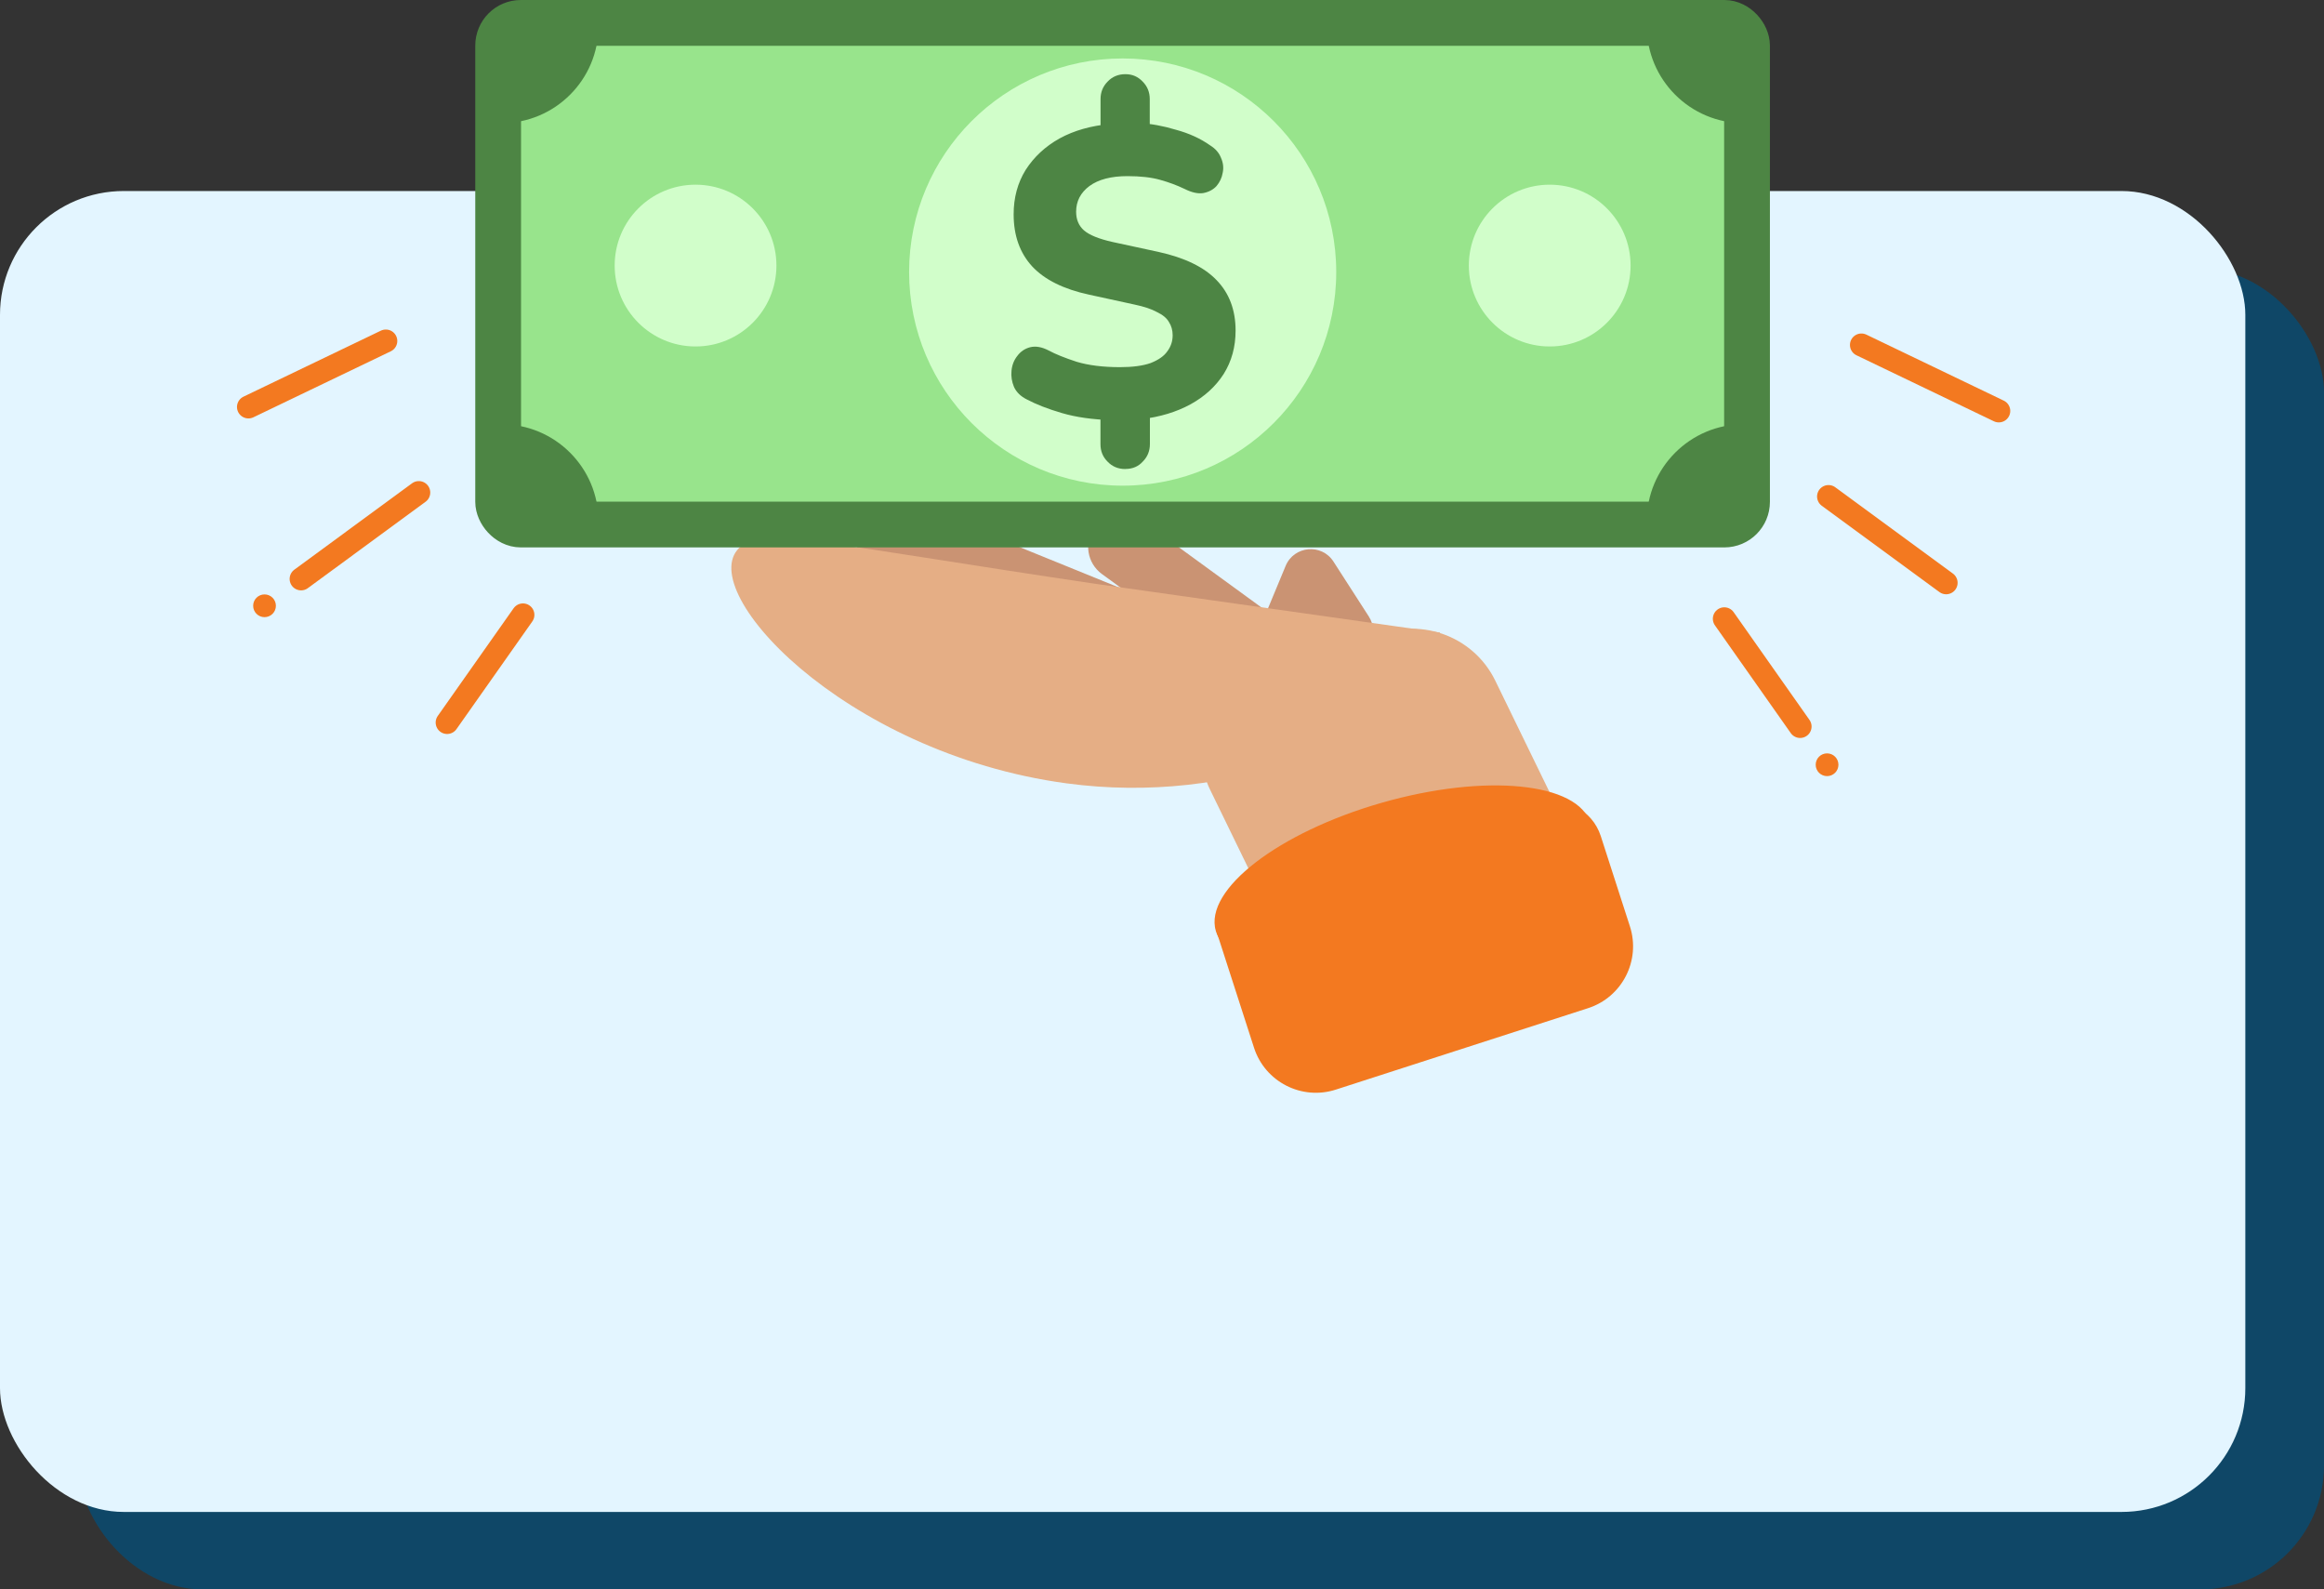 <?xml version="1.0" encoding="UTF-8"?><svg id="Layer_2" xmlns="http://www.w3.org/2000/svg" viewBox="0 0 304.59 208.26"><rect x="0" y="0" width="304.59" height="208.26" fill="#333333" stroke="none"/><defs><style>.cls-1{fill:none;stroke:#f37920;stroke-linecap:round;stroke-miterlimit:10;stroke-width:3px;}.cls-2{fill:#e3f5ff;}.cls-3{fill:#e5ae85;}.cls-4{fill:#d1feca;}.cls-5{fill:#4d8544;}.cls-6{fill:#0f4767;}.cls-7{fill:#ca9373;}.cls-8{fill:#98e48c;stroke:#4d8544;stroke-width:6px;}.cls-9{fill:#f37920;}</style></defs><g id="Layer_1-2"><rect class="cls-6" x="10.31" y="35.18" width="294.28" height="173.09" rx="16.23" ry="16.23"/><rect class="cls-2" y="25.03" width="294.28" height="173.09" rx="16.23" ry="16.23"/><line class="cls-1" x1="32.56" y1="53.33" x2="50.57" y2="44.68"/><line class="cls-1" x1="58.6" y1="94.68" x2="68.54" y2="80.57"/><line class="cls-1" x1="39.46" y1="75.86" x2="54.89" y2="64.54"/><line class="cls-1" x1="261.97" y1="53.85" x2="243.96" y2="45.2"/><line class="cls-1" x1="235.93" y1="95.2" x2="225.99" y2="81.08"/><line class="cls-1" x1="255.07" y1="76.37" x2="239.65" y2="65.06"/><path class="cls-3" d="m172.48,84.46h19.23c6.68,0,12.11,5.43,12.11,12.11v30.27c0,4.69-3.81,8.51-8.51,8.51h-22.84c-4.69,0-8.51-3.81-8.51-8.51v-33.88c0-4.69,3.81-8.51,8.51-8.51Z" transform="translate(-29.55 91.59) rotate(-25.96)"/><ellipse class="cls-9" cx="183.9" cy="114.94" rx="25.54" ry="10.14" transform="translate(-24.53 55.03) rotate(-15.97)"/><rect class="cls-7" x="137.86" y="47.19" width="8.77" height="65.48" rx="4.38" ry="4.38" transform="translate(14.63 181.6) rotate(-67.88)"/><rect class="cls-7" x="151.99" y="62.54" width="8.77" height="31.93" rx="4.38" ry="4.38" transform="translate(.84 158.67) rotate(-53.93)"/><path class="cls-7" d="m168.5,74.15l-3.28,7.9c-1.02,2.47.94,5.14,3.6,4.9l7.91-.71c2.66-.24,4.11-3.22,2.67-5.46l-4.63-7.19c-1.55-2.41-5.17-2.08-6.27.56Z"/><path class="cls-3" d="m143.5,76.49l45.25,6.4c-5.64,14.72-27.64,22.63-48.95,19.76-29.47-3.97-49.36-25.82-42.64-31.1,3.14-2.46,12.26-.11,46.34,4.94Z"/><rect class="cls-8" x="65.29" y="3" width="163.68" height="65.73" rx="2.97" ry="2.97"/><path class="cls-5" d="m63.17,5.97c0-2.81,2.28-5.09,5.09-5.09h10.18v2.54c0,7.03-5.7,12.72-12.72,12.72h-2.54V5.97Z"/><path class="cls-5" d="m63.17,65.76c0,2.81,2.28,5.09,5.09,5.09h10.18v-2.54c0-7.03-5.7-12.72-12.72-12.72h-2.54v10.18Z"/><path class="cls-5" d="m231.1,5.97c0-2.81-2.28-5.09-5.09-5.09h-10.18v2.54c0,7.03,5.7,12.72,12.72,12.72h2.54V5.97Z"/><path class="cls-5" d="m231.1,65.76c0,2.81-2.28,5.09-5.09,5.09h-10.18v-2.54c0-7.03,5.7-12.72,12.72-12.72h2.54v10.18Z"/><circle class="cls-4" cx="147.14" cy="35.65" r="27.99"/><circle class="cls-4" cx="91.16" cy="34.8" r="10.6"/><circle class="cls-4" cx="203.11" cy="34.8" r="10.6"/><path class="cls-5" d="m147.48,61.46c-.94,0-1.72-.33-2.33-.98-.62-.62-.92-1.38-.92-2.28v-4.45l1.47,1.3c-2.5-.07-4.67-.38-6.51-.92-1.85-.54-3.38-1.14-4.61-1.79-.8-.4-1.36-.94-1.68-1.63-.29-.69-.4-1.39-.33-2.12.07-.76.33-1.41.76-1.95.43-.58.99-.96,1.68-1.14.72-.18,1.54-.04,2.44.43.87.47,2.08.96,3.64,1.47,1.56.47,3.46.71,5.7.71,1.66,0,3-.18,4.02-.54,1.01-.4,1.74-.9,2.17-1.52.47-.62.71-1.32.71-2.12,0-.65-.16-1.23-.49-1.74-.29-.51-.81-.94-1.57-1.3-.72-.4-1.7-.72-2.93-.98l-5.97-1.3c-3.33-.72-5.81-1.95-7.44-3.69-1.63-1.77-2.44-4.05-2.44-6.84,0-2.17.52-4.11,1.57-5.81,1.09-1.7,2.57-3.08,4.45-4.13,1.92-1.05,4.16-1.68,6.73-1.9l-1.36.87v-4.13c0-.9.31-1.66.92-2.28.61-.65,1.39-.98,2.33-.98s1.66.33,2.28.98c.61.62.92,1.38.92,2.28v4.13l-1.36-.98c1.48.07,3.08.36,4.78.87,1.74.47,3.24,1.16,4.51,2.06.69.43,1.16.98,1.41,1.63.29.65.36,1.3.22,1.95-.11.65-.38,1.23-.81,1.74-.43.47-1.01.78-1.74.92-.69.11-1.5-.07-2.44-.54-.98-.47-2.04-.87-3.2-1.19-1.16-.33-2.59-.49-4.29-.49-2.14,0-3.8.43-4.99,1.3-1.16.87-1.74,1.99-1.74,3.37,0,1.01.34,1.83,1.03,2.44.72.62,1.97,1.12,3.75,1.52l6.02,1.3c3.44.76,5.97,1.99,7.6,3.69,1.66,1.7,2.5,3.91,2.5,6.62,0,2.13-.52,4.03-1.57,5.7-1.05,1.63-2.5,2.95-4.34,3.96-1.85,1.01-4,1.66-6.46,1.95l1.14-1.25v4.51c0,.9-.31,1.66-.92,2.28-.58.65-1.34.98-2.28.98Z"/><path class="cls-9" d="m164.47,110.57h42.18c3.64,0,6.6,2.96,6.6,6.6v12.44c0,4.69-3.81,8.51-8.51,8.51h-34.75c-4.69,0-8.51-3.81-8.51-8.51v-16.04c0-1.65,1.34-2.99,2.99-2.99Z" transform="translate(-29.13 63.56) rotate(-17.89)"/><circle class="cls-9" cx="34.67" cy="79.38" r="1.49"/><circle class="cls-9" cx="239.46" cy="100.21" r="1.49"/></g></svg>